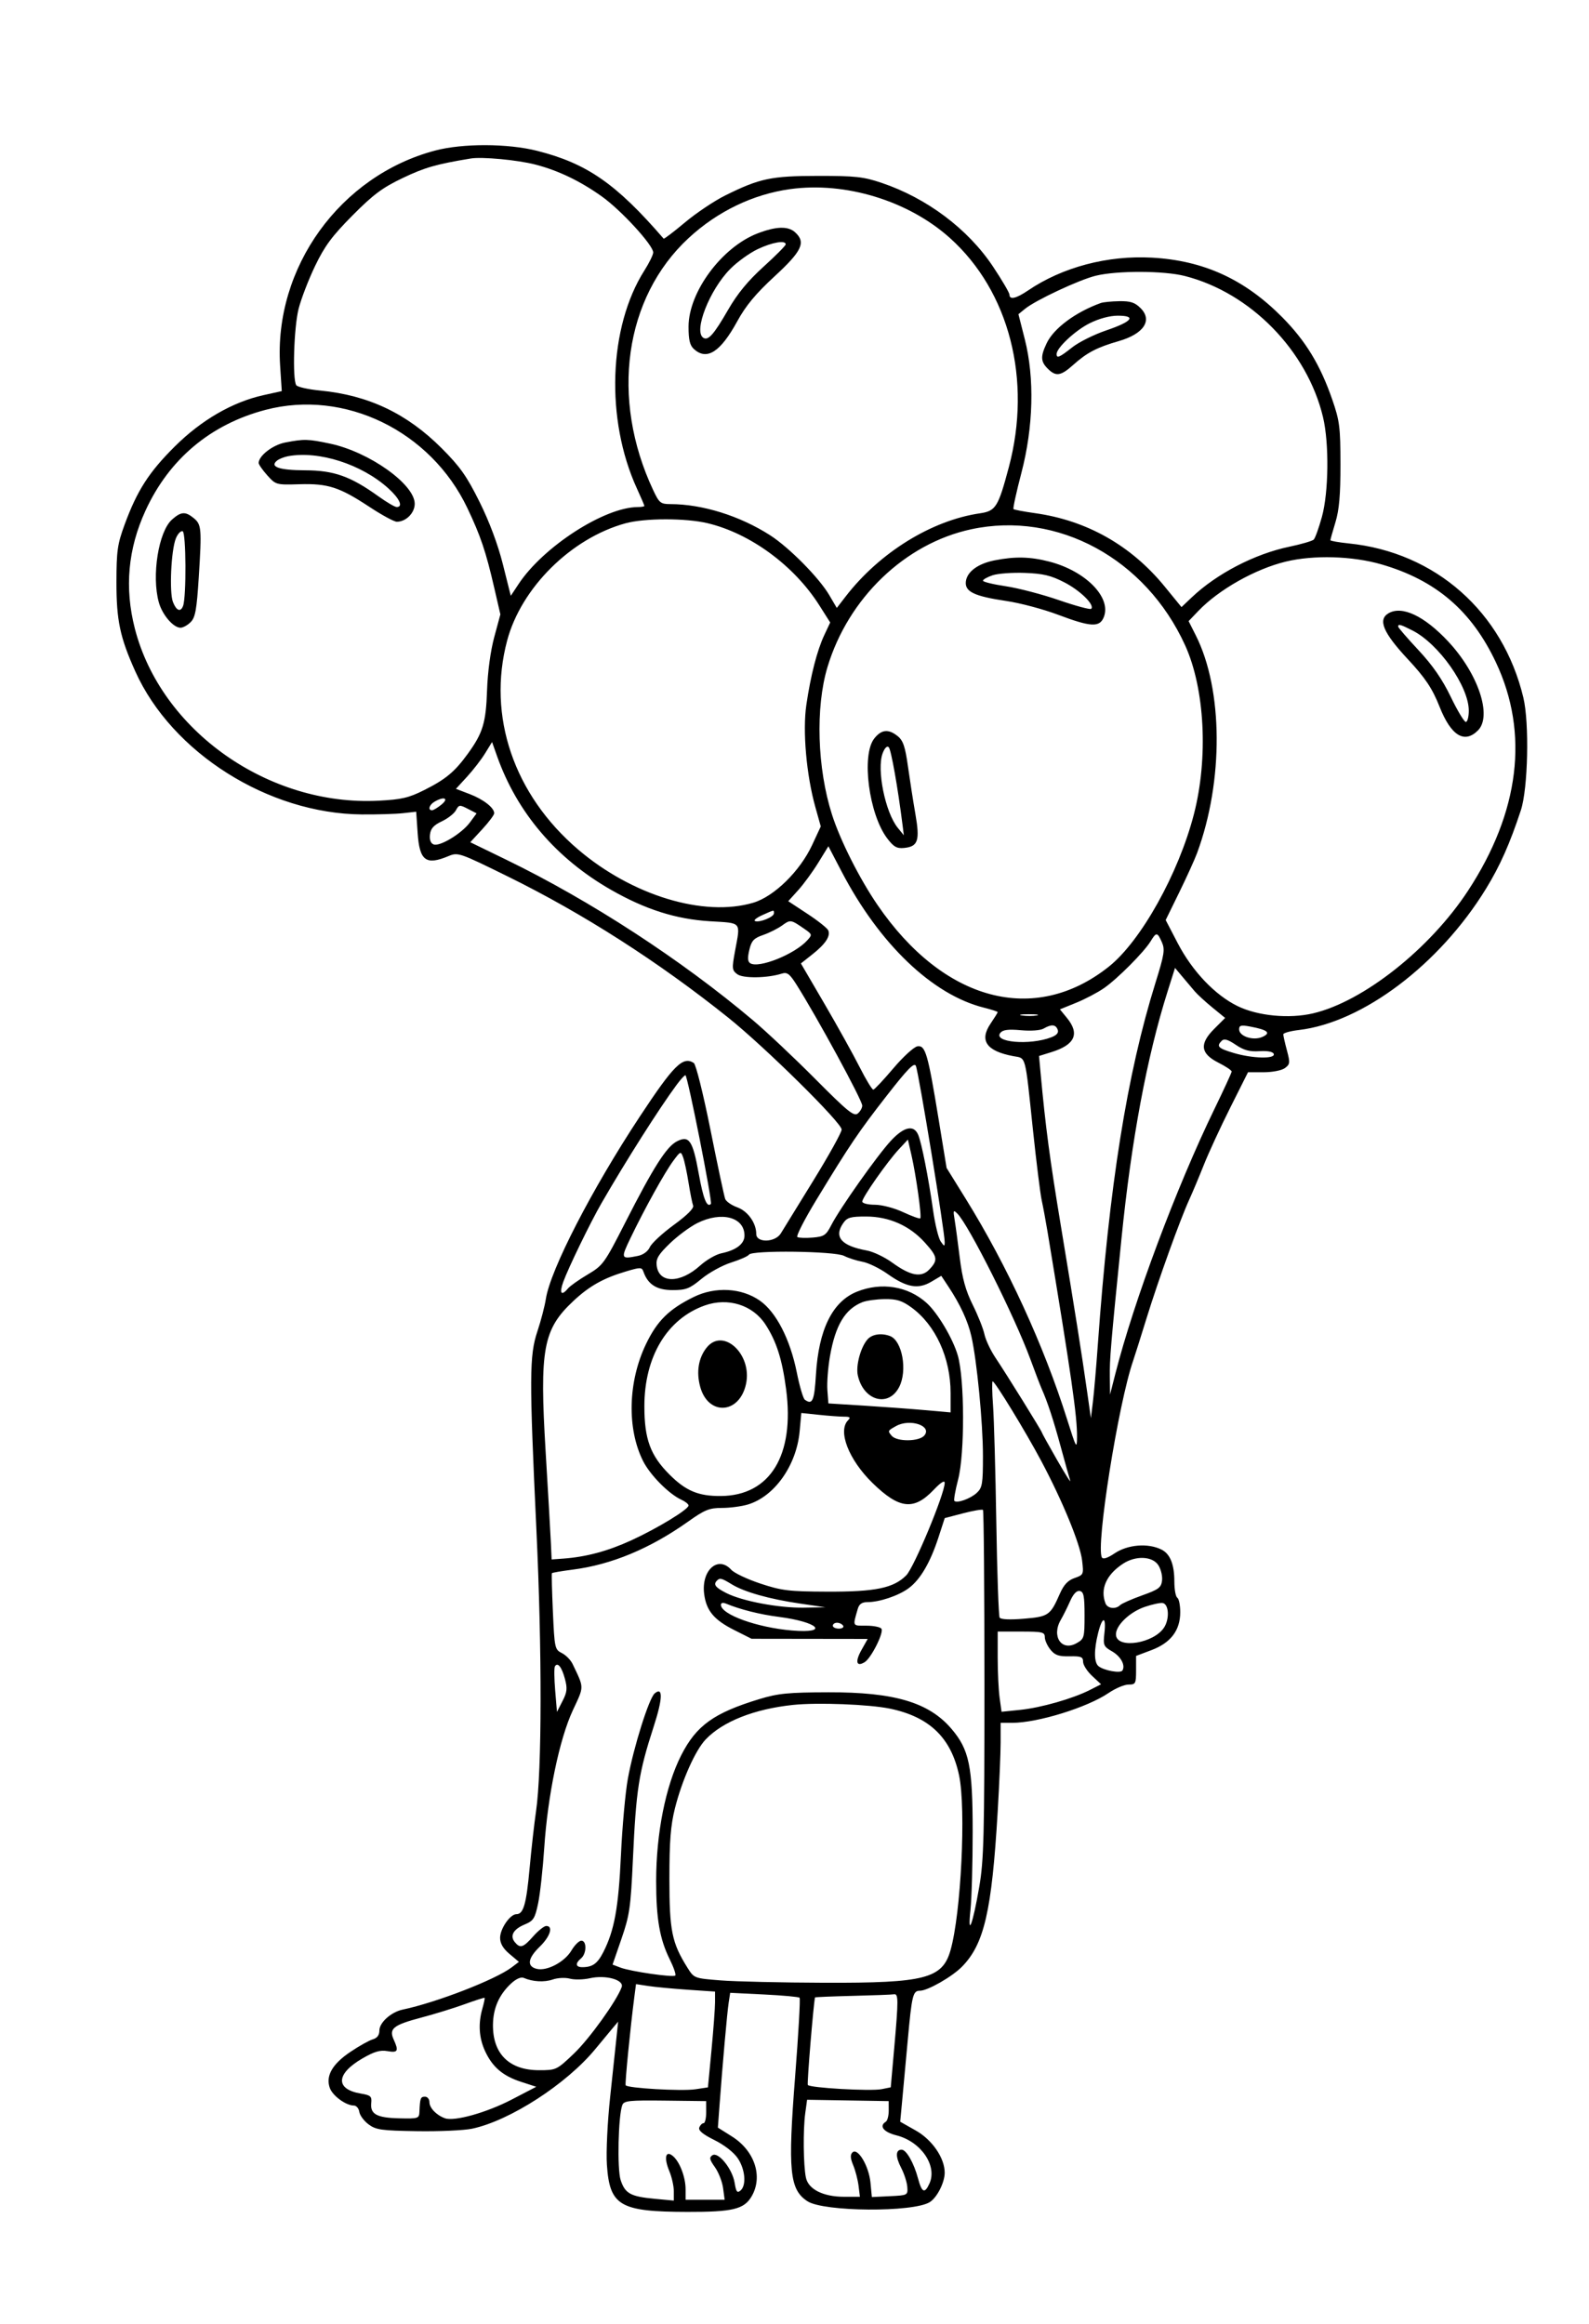 <?xml version="1.0" encoding="UTF-8" standalone="yes"?>
<svg xmlns="http://www.w3.org/2000/svg" width="1709" height="2500" viewBox="0 0 1715.006 2500" version="1.1" x="-10" y="-10">
  <g transform="translate(-10, -10) scale(1.008)">
    <path d="M476.04 166.74C374.105 193.619 303.049 292.096 309.849 397.062L311.62 424.407 292.16 428.707C258.875 436.059 225.476 455.4 196.882 483.875C169.281 511.362 156.696 531.003 143.317 567.465C135.662 588.329 134.637 595.558 134.596 628.941C134.549 669.94 138.402 688.153 154.83 724.656C194.016 811.721 297.251 876.923 397.226 877.749C413.698 877.885 433.559 877.286 441.362 876.419L455.549 874.842 457.125 897.818C459.152 927.374 465.955 932.475 489.953 922.45C500.318 918.118 501.488 918.518 553.692 944.212C634.218 983.846 715.035 1035.605 789.537 1095.255C828.906 1126.778 911.097 1207.888 911.097 1215.218C911.097 1218.203 897.421 1242.853 880.703 1270C863.988 1297.147 848.351 1322.547 845.952 1326.45C839.921 1336.267 819.672 1336.753 819.672 1327.081C819.672 1315.287 810.624 1302.573 799.319 1298.487C793.294 1296.308 787.494 1292.311 786.431 1289.603C785.366 1286.895 778.266 1253.578 770.653 1215.564C762.9 1176.866 755.032 1145.325 752.774 1143.893C741.078 1136.472 731.447 1146.031 695.082 1201.135C643.723 1278.96 599.24 1365.309 594.388 1396.595C593.178 1404.398 589.108 1420.003 585.344 1431.274C576.69 1457.185 576.576 1480.177 584.278 1644.073C590.363 1773.544 590.195 1902.04 583.887 1945.145C581.983 1958.149 578.881 1985.637 576.996 2006.23C573.458 2044.871 570.41 2055.485 562.853 2055.485C556.113 2055.485 545.397 2071.056 545.397 2080.851C545.397 2086.825 548.594 2092.295 555.467 2098.077L565.539 2106.551 557.831 2112.396C540.467 2125.564 477.276 2150.069 441.084 2157.67C428.745 2160.262 416.141 2171.561 416.141 2180.028C416.141 2185.032 413.818 2188.143 409.048 2189.53C405.148 2190.665 394.306 2196.743 384.962 2203.042C365.766 2215.977 358.534 2228.616 362.998 2241.428C365.952 2249.905 380.243 2260.404 388.824 2260.404C391.469 2260.404 394.089 2263.452 394.641 2267.182C395.195 2270.908 399.653 2276.936 404.549 2280.58C412.443 2286.456 418.301 2287.276 456.567 2287.869C480.281 2288.238 506.778 2287.037 515.448 2285.202C555.839 2276.649 616.548 2237.383 647.405 2199.858C653.528 2192.412 661.52 2182.771 665.164 2178.436L671.788 2170.555 670.139 2186.318C669.234 2194.987 666.148 2223.982 663.282 2250.75C660.347 2278.168 658.805 2310.12 659.751 2323.919C662.762 2367.856 673.572 2374.171 746.044 2374.316C794.322 2374.417 806.557 2371.482 814.593 2357.875C827.141 2336.636 818.105 2308.922 793.61 2293.506L778.578 2284.048 780.328 2260.404C783.666 2215.211 788.487 2161.034 790.117 2150.394L791.756 2139.691 828.061 2141.479C848.03 2142.462 865.132 2144.029 866.062 2144.962C866.996 2145.895 864.839 2183.953 861.267 2229.54C853.376 2330.363 855.353 2350.381 874.439 2362.888C891.8 2374.265 987.645 2374.965 1005.451 2363.846C1013.238 2358.985 1021.438 2342.812 1021.438 2332.317C1021.438 2316.614 1008.09 2297.131 990.523 2287.201L973.799 2277.743 975.725 2257.251C976.781 2245.98 979.549 2215.939 981.873 2190.492C986.308 2141.914 987.409 2137.453 994.931 2137.453C1003.206 2137.453 1029.341 2122.513 1039.959 2111.715C1063.711 2087.557 1071.882 2052.156 1078.14 1946.248C1079.899 1916.51 1081.337 1882.815 1081.337 1871.375L1081.337 1850.567 1093.752 1850.567C1121.034 1850.567 1174.278 1834.067 1196.974 1818.578C1204.221 1813.632 1213.799 1809.584 1218.253 1809.584C1225.845 1809.584 1226.356 1808.616 1226.356 1794.243L1226.356 1778.903 1242.907 1772.658C1263.512 1764.88 1273.644 1751.501 1273.644 1732.065C1273.644 1724.622 1272.226 1717.654 1270.492 1716.583C1268.758 1715.511 1267.339 1707.692 1267.339 1699.206C1267.339 1680.873 1262.825 1669.653 1253.594 1665.038C1239.177 1657.828 1217.279 1659.609 1203.241 1669.139C1196.037 1674.026 1191.103 1675.646 1189.808 1673.55C1182.926 1662.412 1207.26 1508.871 1223.209 1462.799C1224.71 1458.465 1231.201 1437.894 1237.632 1417.087C1250.41 1375.76 1273.55 1311.504 1283.411 1289.968C1286.844 1282.475 1293.824 1265.842 1298.922 1253.008C1304.023 1240.17 1316.747 1212.607 1327.197 1191.756L1346.201 1153.846 1362.916 1153.846C1372.301 1153.846 1382.286 1151.901 1385.69 1149.41C1391.22 1145.369 1391.412 1143.692 1387.869 1130.451C1385.735 1122.462 1383.985 1114.723 1383.985 1113.25C1383.985 1111.781 1391.504 1109.694 1400.697 1108.613C1468.941 1100.593 1551.305 1038.386 1601.025 957.308C1616.009 932.875 1626.627 908.979 1638.361 873.266C1646.021 849.962 1647.563 779.965 1641.018 752.626C1619.035 660.772 1546.901 597.033 1454.183 587.535C1443.317 586.422 1434.426 584.861 1434.426 584.067C1434.426 583.272 1436.86 574.603 1439.833 564.798C1443.849 551.561 1445.227 535.618 1445.192 502.837C1445.148 462.881 1444.316 456.311 1436.422 433.48C1423.591 396.362 1407.951 370.637 1382.759 345.205C1342.544 304.612 1298.666 284.549 1243.405 281.488C1195.813 278.852 1147.412 291.677 1110.634 316.668C1097.929 325.299 1090.794 326.904 1090.794 321.125C1090.794 319.152 1082.866 305.624 1073.178 291.062C1046.343 250.731 1002.358 217.705 953.657 201.311C934.47 194.855 925.621 193.89 885.876 193.928C835.58 193.979 823.367 196.557 786.324 214.94C774.723 220.7 755.366 233.679 743.313 243.789C731.258 253.897 720.99 261.699 720.495 261.129C669.675 202.298 638.414 180.59 585.088 167.093C553.701 159.149 505.422 158.994 476.04 166.74M513.871 175.315C477.015 181.406 464.754 184.918 441.362 196.081C419.335 206.592 409.716 213.755 387.314 236.337C365.422 258.405 357.557 269.023 347.327 290.322C340.322 304.902 332.368 325.552 329.653 336.204C324.609 355.993 322.894 411.668 327.128 418.061C328.402 419.984 339.918 422.569 352.721 423.811C404.401 428.815 445.574 448.345 482.692 485.463C502.45 505.218 509.637 515.388 523.345 542.96C533.912 564.224 543.071 588.726 548.414 610.047L556.835 643.635 565.218 630.965C591.665 590.999 657.081 548.755 692.781 548.584C696.683 548.566 699.874 548.011 699.874 547.355C699.874 546.696 696.274 538.294 691.873 528.682C658.077 454.864 661.469 355.832 699.864 295.29C705.069 287.081 709.332 278.364 709.332 275.921C709.332 268.134 675.047 230.738 654.404 216.009C631.211 199.458 607.632 188.127 583.228 181.81C564.042 176.844 526.116 173.291 513.871 175.315M855.927 208.096C816.176 213.594 778.071 231.977 747.226 260.536C678.373 324.281 663.203 432.374 709.338 530.523C715.785 544.237 717.226 545.4 727.806 545.422C762.068 545.492 801.914 557.929 834.338 578.67C854.716 591.706 886.863 624.193 897.781 642.781L905.908 656.62 915.372 644.357C951.699 597.292 1007.368 562.822 1059.243 555.271C1076.091 552.815 1078.717 548.622 1090.079 505.99C1115.032 412.374 1090.653 317.516 1026.958 260.381C982.513 220.514 915.117 199.909 855.927 208.096M821.116 255.498C782.759 270.259 747.163 318.358 747.163 355.426C747.163 369.59 748.575 375.457 752.929 379.398C766.772 391.926 781.245 382.67 799.256 349.77C808.512 332.856 819.004 320.214 839.376 301.416C868.764 274.297 873.064 265.013 861.195 254.272C853.717 247.503 840.873 247.897 821.116 255.498M821.248 272.352C812.579 276.46 799.395 285.952 791.948 293.439C769.609 315.911 752.144 360.612 763.064 367.361C768.269 370.58 774.297 363.736 789.552 337.289C799.518 320.016 810.876 306.201 827.487 291.157C840.526 279.344 851.198 268.588 851.198 267.248C851.198 262.522 836.816 264.972 821.248 272.352M1183.238 300.835C1165.618 305.11 1118.84 327.002 1107.415 336.324L1100.388 342.055 1107.201 368.852C1117.759 410.404 1116.431 462.803 1103.572 511.942C1098.178 532.554 1094.366 550.019 1095.098 550.75C1095.829 551.485 1106.157 553.439 1118.045 555.101C1173.584 562.856 1221.025 589.675 1256.923 633.616L1274.978 655.716 1286.132 645.145C1312.796 619.877 1353.361 598.818 1390.246 591.097C1403.225 588.38 1415.085 584.915 1416.598 583.402C1418.112 581.888 1422.033 570.974 1425.312 559.152C1432.582 532.938 1433.187 480.293 1426.545 452.396C1409.546 381.018 1348.856 319.004 1278.499 301.119C1255.987 295.397 1206.28 295.249 1183.238 300.835M1188.525 330.076C1161.425 339.88 1138.216 357.137 1130.624 373.134C1123.897 387.311 1124.127 392.727 1131.778 400.378C1140.53 409.13 1145.694 408.323 1159.354 396.078C1173.717 383.206 1184.625 377.522 1207.673 370.895C1234.568 363.168 1244.25 348.629 1231.195 335.574C1225.063 329.442 1220.404 327.919 1208.37 328.118C1200.057 328.253 1191.125 329.136 1188.525 330.076M1176.674 351.724C1161.324 359.376 1141.236 378.08 1141.236 384.726C1141.236 389.666 1144.335 388.342 1157.91 377.588C1164.981 371.989 1181.39 363.802 1194.379 359.398C1222.213 349.956 1227.172 343.632 1206.747 343.632C1198.216 343.632 1186.69 346.734 1176.674 351.724M294.332 444.455C235.422 459.899 190.999 497.194 165.668 552.478C146.892 593.449 143.131 635.025 154.262 678.544C182.216 787.844 297.257 869.142 415.337 863.042C439.937 861.772 447.56 859.991 464.202 851.636C487.137 840.12 496.759 832.122 510.637 813.026C526.964 790.561 530.243 779.786 531.431 744.697C532.1 725.038 535.12 702.692 539.108 687.907L545.687 663.528 539.152 635.202C530.132 596.088 524.533 579.477 510.29 549.549C471.047 467.093 378.944 422.273 294.332 444.455M315.259 479.461C302.005 482.008 286.885 493.695 286.885 501.387C286.885 502.998 291.037 508.947 296.11 514.609C305.205 524.764 305.678 524.896 330.482 524.149C361.116 523.228 373.269 527.156 405.46 548.38C418.752 557.144 431.951 564.313 434.792 564.313C444.625 564.313 453.972 554.934 453.972 545.069C453.972 524.183 405.246 489.54 363.398 480.672C339.656 475.64 335.637 475.539 315.259 479.461M318.411 494.111C314.076 494.909 308.695 497.065 306.456 498.906C298.392 505.533 308.975 509.142 336.699 509.221C367.446 509.31 385.265 515.634 415.041 537.027C423.862 543.364 432.686 548.55 434.644 548.55C441.892 548.55 437.853 539.505 425.712 528.534C397.125 502.708 351.412 488.042 318.411 494.111M194.114 561.948C179.637 574.779 172.078 622.185 179.975 650.624C183.682 663.979 195.495 677.806 203.2 677.806C205.88 677.806 210.772 675.104 214.073 671.803C219.051 666.825 220.533 658.613 222.743 623.726C226.05 571.561 225.675 567.216 217.286 560.372C208.37 553.096 203.745 553.411 194.114 561.948M679.596 565.99C621.494 581.936 567.992 634.984 552.935 691.576C531.441 772.387 560.035 856.529 628.985 915.359C686.721 964.622 763.648 987.982 816.479 972.292C838.796 965.665 866.507 938.49 879.518 910.473L888.745 890.605 883.004 870.113C873.367 835.719 869.18 788.405 873.301 760.426C877.989 728.581 884.814 702.065 892.579 685.549L898.852 672.197 887.137 653.72C860.208 611.252 813.329 576.803 767.61 565.889C744.133 560.284 700.205 560.334 679.596 565.99M1049.811 572.368C979.029 587.569 918.159 645.962 895.917 719.994C882.919 763.253 884.924 828.402 900.782 877.995C909.625 905.653 930.211 946.516 949.515 974.726C1020.17 1077.985 1117.651 1104.004 1197.125 1040.81C1231.472 1013.499 1271.895 941.059 1288.298 877.424C1303.821 817.204 1299.968 743.064 1278.906 696.721C1236.671 603.789 1142.219 552.522 1049.811 572.368M198.206 582.185C193.115 594.811 191.053 639.827 195.091 650.221C198.745 659.631 203.266 661.434 205.914 654.537C209.581 644.978 209.218 575.728 205.495 574.489C203.465 573.811 200.186 577.276 198.206 582.185M1075.038 605.612C1057.147 609.114 1045.366 617.749 1044.102 628.285C1042.796 639.177 1053.02 644.098 1087.535 649.183C1102.213 651.349 1127.04 657.954 1142.705 663.862C1178.222 677.264 1187.528 677.686 1191.933 666.1C1199.918 645.091 1172.125 616.989 1133.48 606.999C1112.992 601.706 1096.939 601.324 1075.038 605.612M1386.583 607.008C1353.947 614.924 1314.937 636.939 1293.102 659.767L1282.607 670.735 1290.347 686.094C1319.578 744.114 1320.154 841.832 1291.724 918.979C1289.171 925.914 1280.549 944.924 1272.566 961.22L1258.052 990.854 1270.939 1015.624C1286.573 1045.672 1310.823 1071.163 1335.05 1083.017C1356.614 1093.566 1390.35 1096.794 1415.971 1090.757C1469.767 1078.08 1541.009 1021.658 1581.769 959.455C1637.043 875.095 1647.364 790.675 1611.661 714.927C1585.574 659.578 1547.33 626.844 1488.994 609.94C1457.97 600.949 1416.466 599.76 1386.583 607.008M1072.667 621.652C1067.03 623.562 1062.421 626.166 1062.421 627.437C1062.421 628.711 1073.386 631.381 1086.788 633.373C1100.192 635.369 1125.826 642.065 1143.752 648.253C1161.68 654.445 1177.219 658.638 1178.285 657.573C1182.358 653.499 1166.671 638.014 1149.549 629.206C1135.186 621.816 1126.895 619.83 1107.295 619.095C1093.884 618.591 1078.304 619.741 1072.667 621.652M1496.69 662.295C1484.972 669.12 1490.864 683.137 1517.418 711.592C1535.955 731.453 1543.616 742.938 1551.308 762.396C1563.584 793.458 1577.9 802.301 1592.415 787.787C1607.894 772.308 1592.658 726.838 1560.463 692.424C1534.959 665.158 1511.113 653.893 1496.69 662.295M1506.936 676.564C1506.936 677.613 1516.702 688.931 1528.638 701.712C1543.875 718.026 1554.196 732.951 1563.288 751.819C1570.41 766.598 1577.667 778.689 1579.417 778.689C1581.166 778.689 1582.598 773.241 1582.598 766.583C1582.598 740.741 1550.608 695.195 1522.323 680.766C1509.54 674.247 1506.936 673.534 1506.936 676.564M946.006 796.453C932.011 814.243 940.281 877.692 959.959 903.49C966.892 912.582 970.189 914.429 978.067 913.638C992.91 912.15 995.016 905.798 990.076 877.402C987.718 863.859 984.127 840.858 982.09 826.293C979.146 805.202 976.929 798.619 971.195 793.979C961.258 785.933 953.695 786.677 946.006 796.453M529.351 812.308C525.259 818.96 516.554 830.236 510.006 837.371L498.099 850.337 512.711 855.917C527.509 861.57 539.092 870.602 539.092 876.488C539.092 878.263 533.326 885.968 526.277 893.616L513.458 907.522 552.286 926.4C642.267 970.154 739.647 1033.566 816.286 1098.304C830.895 1110.646 861.012 1139.032 883.209 1161.381C917.509 1195.917 924.291 1201.422 928.367 1198.039C931.006 1195.848 933.165 1192.043 933.165 1189.581C933.165 1183.837 884.458 1094.247 862.576 1059.751C855.369 1048.386 852.711 1046.416 847.024 1048.216C831.475 1053.14 805.526 1053.49 799.354 1048.862C793.654 1044.59 793.487 1042.828 796.989 1023.818C802.844 992.049 804.729 994.259 769.956 992.141C733.66 989.927 700.889 979.502 664.13 958.471C605.419 924.88 563.566 875.794 542.188 815.46L536.788 800.218 529.351 812.308M955.066 812.065C948.386 829.319 957.743 875.615 971.261 892.182L977.692 900.063 976.299 889.029C971.245 848.919 964.051 808.313 961.557 805.82C959.741 804.004 957.264 806.39 955.066 812.065M475.252 864.061C469.461 867.434 467.743 873.266 472.538 873.266C474.079 873.266 478.692 870.476 482.784 867.065C490.87 860.331 485.4 858.149 475.252 864.061M498.099 873.285C496.226 876.781 489.433 882.112 483.004 885.132C474.288 889.221 471.056 892.828 470.312 899.3C469.663 904.934 471.034 908.641 474.215 909.861C480.867 912.415 504.357 898.172 513.108 886.28L520.227 876.608 510.864 871.765C502.081 867.223 501.293 867.317 498.099 873.285M886.072 929.448C880.11 939.142 870.435 952.38 864.574 958.868L853.916 970.665 874.527 984.231C885.861 991.69 895.886 999.669 896.8 1001.961C899.281 1008.175 893.761 1016.504 879.88 1027.5L867.472 1037.327 892.74 1080.612C906.636 1104.42 923.562 1134.893 930.35 1148.329C937.141 1161.765 943.742 1172.636 945.022 1172.481C946.305 1172.327 955.958 1162.04 966.479 1149.625C977.005 1137.197 988.619 1126.608 992.314 1126.066C1000.813 1124.817 1003.427 1133.852 1014.95 1204.288L1023.458 1256.305 1044.013 1289.467C1088.458 1361.17 1127.544 1446.255 1152.598 1525.851C1162.238 1556.485 1163.023 1557.894 1163.134 1544.767C1163.323 1522.147 1157.226 1479.66 1131.456 1324.086C1129.59 1312.815 1126.822 1297.919 1125.306 1290.984C1123.789 1284.048 1119.559 1250 1115.902 1215.322C1107.248 1133.235 1108.846 1139.215 1094.874 1136.592C1066.103 1131.195 1058.244 1119.899 1070.599 1101.693C1074.77 1095.545 1078.184 1090.038 1078.184 1089.451C1078.184 1088.868 1071.447 1086.693 1063.209 1084.622C1008.235 1070.782 951.529 1016.507 911.113 939.048L896.91 911.825 886.072 929.448M825.977 985.662C819.909 988.392 816.501 991.22 818.408 991.948C823.304 993.821 838.588 987.56 838.588 983.685C838.588 979.754 839.395 979.628 825.977 985.662M847.478 996.573C842.869 999.927 833.685 1004.549 827.068 1006.841C816.98 1010.334 814.584 1012.922 812.229 1022.885C810.202 1031.453 810.495 1035.426 813.285 1037.15C822.513 1042.853 860.848 1027.443 874.237 1012.648C879.77 1006.535 879.678 1006.185 871.081 1000.227C856.721 990.281 856.22 990.205 847.478 996.573M1241.933 1013.581C1234.959 1025.076 1206.352 1053.827 1191.986 1063.783C1185.177 1068.503 1171.778 1075.545 1162.21 1079.433L1144.82 1086.501 1152.371 1095.741C1166.242 1112.708 1160.902 1124.464 1135.779 1132.279L1122.44 1136.428 1124.035 1153.805C1129.461 1212.916 1133.881 1246.236 1145.984 1319.357C1161.05 1410.388 1167.897 1453.644 1173.934 1495.902L1177.989 1524.275 1180.117 1506.936C1181.289 1497.399 1183.673 1469.735 1185.413 1445.46C1197.626 1275.085 1216.63 1155.82 1247.163 1057.916C1256.592 1027.686 1257.427 1022.371 1253.972 1014.568C1249.152 1003.676 1248.001 1003.581 1241.933 1013.581M1260.06 1067.421C1237.945 1137.421 1221.356 1226.387 1210.722 1331.967C1199.231 1446.094 1197.97 1461.031 1198.228 1480.139L1198.487 1499.054 1204.102 1476.986C1224.016 1398.748 1269.489 1277.175 1310.23 1193.253C1320.331 1172.446 1328.644 1154.385 1328.704 1153.118C1328.764 1151.851 1322.431 1147.595 1314.628 1143.66C1295.211 1133.868 1293.909 1123.493 1310.073 1107.33L1321.718 1095.684 1308.112 1084.571C1300.627 1078.458 1292.084 1070.618 1289.127 1067.15C1286.166 1063.682 1280.214 1056.633 1275.898 1051.485L1268.052 1042.122 1260.06 1067.421M1104.237 1093.058C1109.029 1093.78 1116.122 1093.761 1120 1093.014C1123.878 1092.267 1119.956 1091.674 1111.286 1091.696C1102.617 1091.721 1099.445 1092.333 1104.237 1093.058M1127.405 1107.052C1123.922 1109.073 1113.846 1109.817 1103.102 1108.843C1089.675 1107.626 1083.774 1108.351 1081.122 1111.545C1072.604 1121.81 1112.427 1125.344 1135.659 1116.384C1141.488 1114.136 1143.67 1111.504 1142.415 1108.235C1140.249 1102.595 1135.7 1102.235 1127.405 1107.052M1336.696 1107.859C1336.696 1115.473 1351.977 1120.4 1361.759 1115.943C1371.151 1111.661 1367.273 1108.433 1348.518 1104.918C1338.77 1103.093 1336.696 1103.61 1336.696 1107.859M1318.099 1120.11C1312.09 1126.119 1314.177 1128.247 1330.965 1133.231C1350.984 1139.177 1375.615 1139.77 1373.78 1134.262C1372.973 1131.847 1367.339 1130.757 1358.477 1131.302C1347.809 1131.958 1341.712 1130.306 1333.011 1124.401C1324.685 1118.752 1320.627 1117.582 1318.099 1120.11M959.685 1178.559C929.196 1217.68 920.016 1231.27 883.811 1290.873C871.207 1311.617 862.156 1329.369 863.695 1330.322C865.233 1331.27 872.626 1331.529 880.126 1330.892C892.333 1329.855 894.417 1328.449 900.063 1317.44C909.224 1299.574 949.392 1242.752 963.887 1227.144C977.881 1212.078 988.383 1209.808 993.045 1220.839C996.743 1229.593 1003.994 1266.371 1009.051 1302.018C1011.141 1316.756 1014.782 1331.614 1017.144 1335.035C1020.927 1340.514 1021.438 1340.602 1021.438 1335.788C1021.438 1324.24 993.632 1154.215 990.567 1147.033C988.852 1143.011 981.696 1150.312 959.685 1178.559M734.461 1167.245C715.817 1192.434 680.429 1248.19 653.922 1294.136C642.033 1314.745 618.386 1363.458 612.982 1378.468C608.594 1390.662 610.949 1393.944 617.995 1385.454C620.205 1382.793 629.71 1376.056 639.117 1370.479C655.593 1360.716 657.087 1358.651 679.496 1314.628C709.483 1255.719 723.518 1233.638 734.634 1227.888C747.784 1221.088 751.671 1226.813 758.083 1262.424C762.954 1289.483 766.838 1299.158 771.107 1294.887C773.023 1292.97 746.119 1157.068 743.815 1157.03C742.84 1157.011 738.632 1161.608 734.461 1167.245M972.32 1236.403C959.846 1249.82 933.165 1287.935 933.165 1292.336C933.165 1294.202 939.161 1295.725 946.564 1295.744C954.196 1295.76 967.282 1299.18 976.97 1303.692C986.327 1308.045 994.571 1311.018 995.293 1310.296C996.996 1308.594 990.82 1264.319 985.87 1242.708L982.03 1225.955 972.32 1236.403M730.823 1248.72C721.712 1261.015 700.107 1300 685.126 1331.179C674.363 1353.572 674.612 1354.202 692.815 1350.561C698.622 1349.398 703.644 1345.725 705.753 1341.103C707.645 1336.945 719.224 1326.23 731.479 1317.286C745.813 1306.828 753.159 1299.458 752.071 1296.624C751.141 1294.199 748.934 1283.162 747.166 1272.093C745.397 1261.025 742.787 1248.821 741.365 1244.975C738.846 1238.168 738.566 1238.266 730.823 1248.72M1032.015 1311.475C1033.033 1317.544 1035.526 1335.987 1037.554 1352.459C1040.299 1374.776 1043.84 1387.632 1051.438 1402.9C1057.046 1414.171 1062.689 1428.358 1063.979 1434.426C1065.268 1440.495 1070.612 1451.844 1075.854 1459.647C1087.267 1476.642 1125.473 1538.216 1125.473 1539.619C1125.473 1540.161 1132.718 1553.244 1141.57 1568.695C1150.422 1584.142 1156.851 1594.3 1155.854 1591.264C1154.858 1588.231 1150.287 1571.917 1145.694 1555.009C1137.806 1525.968 1131.598 1507.071 1125.24 1492.749C1123.701 1489.281 1118.279 1475.095 1113.194 1461.223C1096.431 1415.508 1047.147 1317.213 1034.95 1305.17C1030.675 1300.949 1030.359 1301.624 1032.015 1311.475M756.683 1315.318C748.919 1319.161 735.684 1328.938 727.279 1337.037C714.927 1348.947 712.197 1353.48 713.03 1360.709C715.277 1380.208 738.137 1380.262 759.656 1360.82C766.267 1354.849 776.444 1348.966 782.276 1347.749C798.216 1344.42 807.062 1337.636 807.062 1328.742C807.062 1308.994 782.617 1302.481 756.683 1315.318M912.853 1315.331C902.453 1330.177 910.653 1339.767 938.004 1344.729C944.88 1345.977 957.084 1351.778 965.123 1357.62C984.987 1372.046 996.57 1374.114 1005.262 1364.786C1014.451 1354.921 1013.818 1351.362 1000.158 1336.211C983.84 1318.108 961.91 1308.392 937.286 1308.354C920.662 1308.326 917.03 1309.363 912.853 1315.331M811.869 1349.18C810.842 1350.842 802.27 1354.641 792.822 1357.62C783.373 1360.596 769.083 1368.458 761.059 1375.085C748.279 1385.649 744.445 1387.137 730.028 1387.137C713.159 1387.137 703.717 1381.195 698.916 1367.56C697.147 1362.541 695.861 1362.513 680.318 1367.119C656.04 1374.316 641.05 1382.727 623.897 1398.77C591.375 1429.193 587.519 1450.098 594.149 1560.104C596.828 1604.552 599.366 1648.723 599.792 1658.26L600.567 1675.599 613.178 1674.678C637.573 1672.894 660.719 1666.671 685.845 1655.142C713.84 1642.295 747.163 1622.015 747.163 1617.822C747.163 1616.343 743.692 1613.553 739.451 1611.62C726.16 1605.567 705.99 1585.17 698.471 1570.186C681.04 1535.454 682.314 1485.12 701.636 1444.89C713.581 1420.022 726.236 1407.541 752.673 1394.54C775.798 1383.168 803.985 1384.726 823.547 1398.449C841.018 1410.706 855.93 1439.729 863.09 1475.41C866.047 1490.148 869.899 1503.25 871.652 1504.524C879.817 1510.451 881.863 1505.854 883.559 1477.774C886.497 1429.199 901.28 1399.316 927.576 1388.796C953.739 1378.326 982.223 1382.957 1002.081 1400.905C1013.969 1411.649 1030.23 1439.045 1035.467 1457.144C1042.799 1482.494 1043.017 1562.112 1035.826 1589.902C1032.765 1601.721 1030.949 1612.074 1031.784 1612.91C1034.593 1615.722 1049.13 1610.498 1055.804 1604.278C1061.734 1598.755 1062.418 1594.609 1062.39 1564.347C1062.358 1528.982 1055.908 1462.541 1049.981 1436.52C1046.293 1420.325 1038.08 1402.554 1025.485 1383.521L1017.784 1371.882 1006.948 1378.276C992.941 1386.538 980.602 1384.313 960.265 1369.855C951.765 1363.811 939.71 1357.948 933.471 1356.819C927.235 1355.69 918.301 1352.831 913.619 1350.46C903.553 1345.369 814.915 1344.253 811.869 1349.18M933.231 1400.113C914.723 1407.497 904.351 1424.849 898.584 1458.071C896.475 1470.208 895.236 1486.523 895.832 1494.325L896.91 1508.512 934.741 1510.87C955.549 1512.169 984.987 1514.332 1000.158 1515.681L1027.743 1518.131 1027.743 1497.342C1027.743 1459.663 1011.586 1424.398 985.741 1405.678C975.675 1398.386 970.032 1396.636 957.125 1396.794C948.282 1396.904 937.528 1398.398 933.231 1400.113M764.502 1403.616C724.105 1418.017 699.874 1458.503 699.874 1511.595C699.874 1546.728 706.308 1564.221 726.737 1584.653C744.313 1602.226 757.822 1607.866 781.841 1607.664C834.533 1607.213 860.911 1564.064 851.652 1493.465C847.431 1461.293 841.324 1442.112 829.521 1423.953C815.927 1403.042 789.395 1394.745 764.502 1403.616M938.78 1439.943C931.428 1448.361 926.125 1468.036 928.405 1478.427C934.379 1505.618 961.182 1513.2 972.689 1490.946C981.74 1473.443 976.034 1441.397 962.973 1436.384C953.758 1432.85 943.685 1434.332 938.78 1439.943M766.39 1448.931C757.771 1459.89 755.35 1474.748 759.606 1490.555C768.08 1522.018 801.573 1520.186 808.67 1487.872C815.716 1455.801 783.979 1426.573 766.39 1448.931M1073.206 1510.876C1074.25 1525.183 1075.82 1581.393 1076.699 1635.794C1077.576 1690.195 1079.18 1736.138 1080.265 1737.891C1081.494 1739.877 1091.258 1740.322 1106.217 1739.07C1132.579 1736.866 1134.559 1735.498 1144.653 1712.494C1148.963 1702.667 1153.31 1698.001 1160.489 1695.501C1170.151 1692.131 1170.34 1691.693 1168.559 1676.652C1166.447 1658.821 1147.61 1612.979 1124.732 1569.987C1107.96 1538.477 1075.23 1484.868 1072.762 1484.868C1071.964 1484.868 1072.166 1496.57 1073.206 1510.876M866.141 1538.241C862.825 1574.82 839.237 1608.209 810.662 1616.769C803.944 1618.783 791.444 1620.429 782.878 1620.429C769.445 1620.429 764.521 1622.409 746.989 1634.868C706.11 1663.916 664.745 1681.163 623.159 1686.497C611.311 1688.017 601.28 1689.735 600.87 1690.312C600.46 1690.889 600.933 1709.502 601.923 1731.674C603.657 1770.583 603.991 1772.122 611.507 1775.858C615.788 1777.985 620.971 1783.25 623.026 1787.56C635.555 1813.865 635.539 1810.861 623.276 1837.134C608.922 1867.881 596.356 1928.38 592.651 1984.552C591.166 2007.093 588.228 2033.761 586.122 2043.815C582.708 2060.126 581.154 2062.573 571.683 2066.529C559.505 2071.617 555.577 2078.707 561.195 2085.476C566.923 2092.377 570.101 2091.356 580.924 2079.13C586.299 2073.061 592.56 2068.096 594.842 2068.096C602.576 2068.096 599.042 2079.42 587.957 2090.164C574.981 2102.74 573.752 2111.318 584.537 2114.023C595.457 2116.765 614.515 2106.693 621.813 2094.325C625.208 2088.569 629.975 2083.859 632.405 2083.859C638.332 2083.859 638.105 2097.787 632.093 2102.774C625.599 2108.165 626.166 2112.232 633.411 2112.232C644.344 2112.232 649.619 2108.465 655.886 2096.176C667.752 2072.916 672.178 2048.603 674.77 1992.434C676.17 1962.09 679.502 1925.205 682.172 1910.467C688.282 1876.756 704.864 1824.057 710.952 1819.007C719.95 1811.538 719.565 1824.568 709.905 1854.401C693.761 1904.262 691.053 1921.567 687.579 1997.163C685.227 2048.342 684.032 2056.633 675.391 2081.69L665.813 2109.47 674.174 2112.654C685.167 2116.844 730.697 2123.443 732.963 2121.176C733.934 2120.205 731.296 2112.475 727.1 2103.997C716.261 2082.115 712.484 2060.356 712.487 2019.864C712.494 1968.906 722.648 1917.989 739.332 1885.246C755.571 1853.373 774.212 1839.991 823.086 1825.117C843.064 1819.035 853.811 1817.979 896.91 1817.863C967.487 1817.673 1004.385 1828.6 1028.566 1856.847C1047.724 1879.228 1051.387 1896.948 1051.387 1967.213C1051.387 2001.025 1050.334 2038.619 1049.045 2050.757C1045.769 2081.655 1051.397 2066.92 1058.443 2026.154C1063.32 1997.935 1063.997 1971.425 1063.997 1809.057C1063.997 1707.333 1063.288 1623.411 1062.421 1622.563C1061.554 1621.718 1051.986 1623.339 1041.16 1626.17L1021.475 1631.318 1014.795 1651.882C1005.974 1679.026 995.224 1697.342 982.749 1706.491C971.778 1714.533 951.554 1721.311 938.528 1721.311C932.844 1721.311 929.83 1723.421 928.398 1728.405C922.875 1747.623 922.327 1746.532 937.497 1746.532C945.312 1746.532 952.623 1748.011 953.739 1749.82C956.397 1754.117 942.598 1781.494 935.681 1785.646C926.819 1790.968 925.322 1785.035 932.361 1772.506L938.985 1760.719 876.813 1760.634L814.641 1760.549 796.018 1751.176C774.483 1740.337 766.299 1730.571 763.925 1712.881C760.498 1687.336 778.644 1670.911 792.897 1686.658C796.047 1690.139 810.098 1696.791 824.124 1701.441C846.91 1708.997 854.483 1709.918 895.334 1710.088C947.172 1710.303 966.586 1706.321 980.227 1692.68C988.588 1684.319 1021.438 1605.328 1021.438 1593.584C1021.438 1590.426 1017.141 1593.156 1009.543 1601.141C988.354 1623.414 972.755 1621.649 944.168 1593.739C918.619 1568.793 906.614 1537.9 918.033 1526.482C920.974 1523.54 920.028 1522.699 913.767 1522.699C909.338 1522.699 897.21 1521.81 886.813 1520.722L867.91 1518.748 866.141 1538.241M969.42 1532.718C960.287 1537.818 960.268 1537.859 964.628 1543.115C970.085 1549.688 994.127 1549.508 999.653 1542.85C1008.253 1532.484 984.243 1524.436 969.42 1532.718M1212.27 1680.23C1194.448 1691.98 1187.702 1707.286 1193.591 1722.629C1195.731 1728.209 1204.533 1729.262 1209.288 1724.508C1210.999 1722.796 1221.57 1718.124 1232.774 1714.12C1250.555 1707.774 1253.282 1705.731 1254.171 1698.112C1254.729 1693.307 1252.922 1685.924 1250.158 1681.699C1243.796 1671.992 1225.826 1671.296 1212.27 1680.23M777.639 1698.194C773.436 1702.393 775.766 1705.539 787.516 1711.532C804.647 1720.271 843.979 1727.683 870.769 1727.219L893.758 1726.819 866.731 1722.875C833.884 1718.083 807.074 1710.539 793.531 1702.282C782.434 1695.514 780.75 1695.082 777.639 1698.194M1155.668 1720.369C1152.759 1726.958 1148.307 1735.892 1145.779 1740.227C1135.504 1757.84 1146.513 1774.322 1162.544 1765.328C1170.832 1760.675 1171.185 1759.455 1171.185 1735.419C1171.185 1714.817 1170.277 1710.189 1166.072 1709.379C1162.714 1708.733 1159.142 1712.506 1155.668 1720.369M781.841 1724.174C781.841 1734.552 820.612 1748.562 857.954 1751.677C898.622 1755.069 886.397 1742.576 843.663 1737.074C823.436 1734.47 802.434 1729.193 787.358 1722.929C784.02 1721.542 781.841 1722.033 781.841 1724.174M1235.813 1726.346C1218.849 1732.096 1203.506 1747.323 1204.89 1757.037C1206.967 1771.627 1245.322 1765.312 1256.289 1748.575C1262.427 1739.209 1261.482 1723.241 1254.729 1722.238C1252.128 1721.854 1243.616 1723.701 1235.813 1726.346M1185.747 1754.234C1181.122 1772.601 1181.277 1785.984 1186.16 1789.918C1191.936 1794.571 1209.713 1797.796 1211.718 1794.552C1215.183 1788.947 1210.009 1779.414 1200.561 1773.991C1191.532 1768.811 1190.984 1767.478 1192.465 1754.332C1194.511 1736.166 1190.309 1736.107 1185.747 1754.234M901.639 1746.532C901.639 1748.266 904.562 1749.685 908.131 1749.685C911.699 1749.685 913.745 1748.266 912.673 1746.532C911.602 1744.798 908.682 1743.38 906.182 1743.38C903.682 1743.38 901.639 1744.798 901.639 1746.532M1078.184 1780.769C1078.184 1796.135 1079.111 1815.46 1080.243 1823.717L1082.298 1838.73 1102.238 1836.687C1124.486 1834.407 1158.641 1824.66 1176.873 1815.381L1188.868 1809.281 1179.237 1800.287C1173.941 1795.34 1169.609 1788.531 1169.609 1785.161C1169.609 1779.934 1167.475 1779.073 1155.145 1779.332C1143.534 1779.574 1139.492 1778.165 1134.653 1772.191C1131.337 1768.099 1128.625 1762.068 1128.625 1758.793C1128.625 1753.449 1126.031 1752.837 1103.405 1752.837L1078.184 1752.837 1078.184 1780.769M604.076 1790.091C603.168 1791.564 603.291 1803.134 604.354 1815.801L606.283 1838.837 612.201 1827.305C617.147 1817.664 617.569 1813.733 614.773 1803.351C611.359 1790.665 607.033 1785.306 604.076 1790.091M859.079 1831.375C817.557 1835.753 783.793 1849.111 765.445 1868.424C754.461 1879.987 740.17 1912.018 732.626 1941.992C727.989 1960.413 726.674 1977.128 726.674 2017.654C726.671 2073.231 729.275 2086.097 745.921 2112.67C753.102 2124.136 753.127 2124.146 781.63 2126.403C797.317 2127.645 847.405 2128.78 892.938 2128.925C1000.419 2129.269 1018.997 2124.47 1027.664 2094.127C1038.966 2054.546 1044.429 1942.62 1036.813 1906.68C1028.32 1866.614 1005.195 1844.256 963.115 1835.426C940.971 1830.779 885.29 1828.613 859.079 1831.375M557.248 2129.641C544.379 2141.576 537.973 2156.062 537.759 2173.707C537.377 2204.984 555.132 2222.573 587.081 2222.573C605.485 2222.573 606.044 2222.305 624.458 2204.741C641.062 2188.903 670.218 2148.323 675.567 2133.6C678.395 2125.823 658.503 2120.255 641.551 2124.079C634.615 2125.643 624.959 2125.845 620.095 2124.53C615.218 2123.212 607.04 2123.607 601.866 2125.41C592.771 2128.581 580.312 2127.891 570.618 2123.679C567.765 2122.44 562.462 2124.801 557.248 2129.641M689.12 2144.165C684.842 2176.983 678.95 2236.92 679.83 2238.685C681.393 2241.822 739.735 2245.195 754.407 2242.995L767.932 2240.968 771.734 2201.031C773.827 2179.067 775.539 2155.987 775.539 2149.738L775.536 2138.38 746.375 2136.393C730.334 2135.303 711.296 2133.503 704.064 2132.396L690.917 2130.385 689.12 2144.165M922.919 2142.96C900.813 2143.503 882.654 2144.259 882.573 2144.641C880.826 2152.576 873.903 2236.813 874.868 2238.373C876.803 2241.51 942.257 2245.233 953.934 2242.872L963.67 2240.905 967.336 2199.423C971.992 2146.794 971.961 2140.438 967.055 2141.289C964.89 2141.668 945.025 2142.418 922.919 2142.96M507.566 2151.857C496.296 2155.965 475.366 2162.421 461.053 2166.207C431.059 2174.146 426.129 2178.055 431.441 2189.713C437.062 2202.052 435.968 2204.105 424.811 2202.141C416.948 2200.757 410.684 2202.588 397.885 2210.016C369.505 2226.485 368.777 2242.973 396.223 2247.588C406.841 2249.373 408.162 2250.567 407.418 2257.73C406.189 2269.631 413.335 2273.544 437.311 2274.095C458.074 2274.574 458.711 2274.36 459.042 2266.709C459.663 2252.446 460.23 2250.946 465.006 2250.946C467.607 2250.946 469.735 2253.562 469.735 2256.762C469.735 2262.995 477.257 2270.807 486.371 2274.045C496.516 2277.648 530.883 2268.017 557.721 2254.057L584.105 2240.328 567.733 2234.991C548.225 2228.632 537.178 2219.174 529.288 2202.081C522.771 2187.963 521.81 2172.658 526.428 2156.557C528.131 2150.615 529.196 2145.448 528.793 2145.073C528.389 2144.701 518.837 2147.752 507.566 2151.857M676.258 2259.868C671.888 2271.195 670.612 2328.547 674.464 2340.224C679.237 2354.682 685.028 2357.869 710.927 2360.287L731.4 2362.197 731.4 2352.182C731.4 2346.674 729.228 2336.97 726.573 2330.615C720.602 2316.327 722.554 2307.967 730.35 2314.429C737.673 2320.504 744.01 2337.071 744.01 2350.151L744.01 2361.286 764.918 2361.286L785.823 2361.286 784.152 2348.824C783.231 2341.97 779.297 2331.892 775.41 2326.428C769.587 2318.253 769.114 2315.996 772.724 2313.651C779.032 2309.559 794.146 2328.313 796.523 2343.187C798.061 2352.796 799.253 2354.385 802.743 2351.488C809.332 2346.021 807.9 2328.783 799.868 2316.863C795.577 2310.498 785.457 2302.617 774.801 2297.342C762.346 2291.176 757.459 2287.103 758.689 2283.906C759.656 2281.384 761.715 2279.319 763.263 2279.319C764.811 2279.319 766.066 2274.001 766.05 2267.497L766.021 2255.675 722.153 2255.139C683.783 2254.672 678.033 2255.265 676.258 2259.868M872.109 2268.789C869.697 2286.397 870.107 2324.615 872.85 2337.642C875.485 2350.161 891.397 2358.121 913.793 2358.127L930.675 2358.134 929.193 2346.311C928.376 2339.811 925.798 2329.899 923.458 2324.288C920.388 2316.92 920.161 2313.131 922.645 2310.646C928.26 2305.032 940.246 2325.054 941.964 2342.913L943.452 2358.414 962.74 2357.484C981.803 2356.567 982.024 2356.453 981.393 2347.566C981.044 2342.62 978.074 2333.398 974.795 2327.074C968.6 2315.123 968.799 2307.692 975.309 2307.692C980.34 2307.692 988.436 2321.863 992.872 2338.43C996.98 2353.767 1000.003 2355.139 1005.095 2343.963C1013.78 2324.899 996.034 2298.96 969.779 2292.349C955.943 2288.865 950.883 2282.38 958.386 2277.743C960.12 2276.671 961.526 2271.267 961.507 2265.735L961.475 2255.675 917.79 2254.95L874.105 2254.224 872.109 2268.789" stroke="none" fill="black" fill-rule="evenodd"/>
  </g>
</svg>